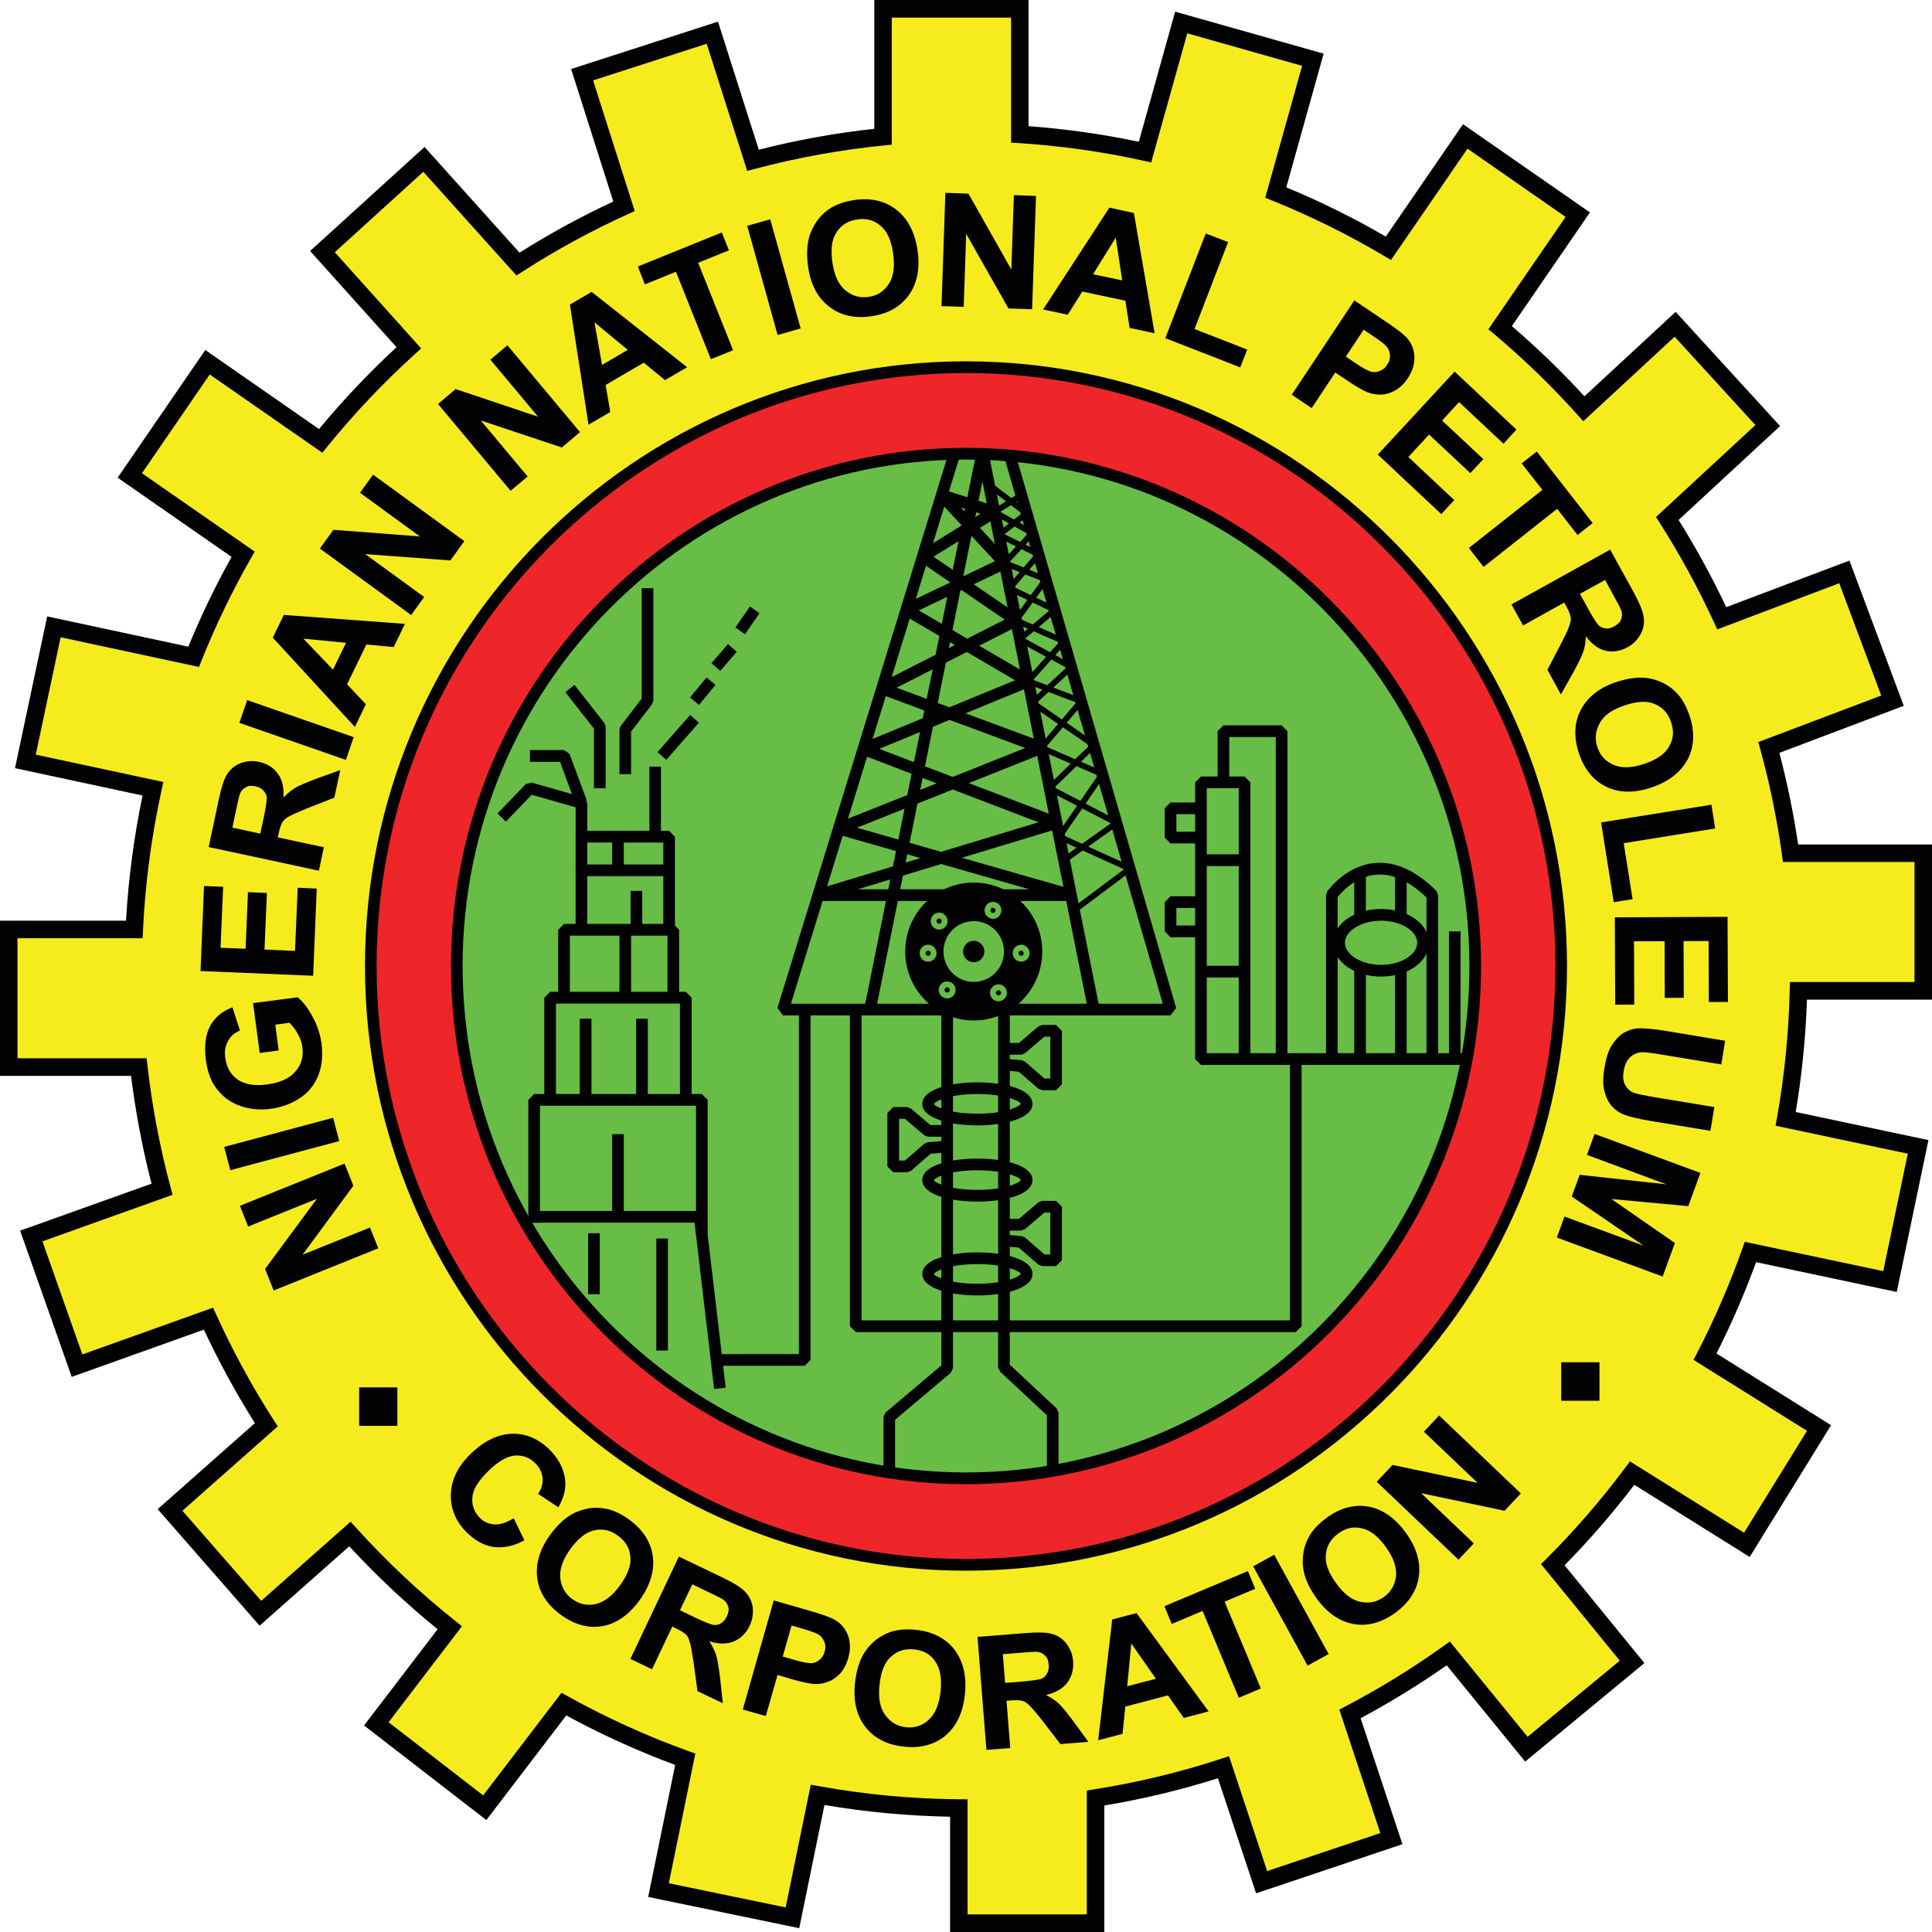 <svg width="60" height="60" viewBox="0 0 60 60" fill="none" xmlns="http://www.w3.org/2000/svg">
<g clip-path="url(#clip0_270_540)">
<path d="M59.728 30.771V26.498H55.608C55.452 25.379 55.226 24.282 54.934 23.213L58.773 21.761L57.277 17.761L53.471 19.201C52.975 18.127 52.411 17.091 51.78 16.102L54.898 13.216L52.022 10.071L49.188 12.694C48.381 11.795 47.511 10.954 46.588 10.177L48.999 6.667L45.505 4.237L43.118 7.711C42.003 7.049 40.835 6.469 39.62 5.979L40.773 1.856L36.683 0.699L35.559 4.722C34.295 4.444 32.997 4.259 31.671 4.173V0.274H27.423V4.246C26.042 4.384 24.694 4.631 23.385 4.978L22.123 1.016L18.078 2.319L19.38 6.406C18.235 6.926 17.134 7.526 16.086 8.201L13.166 4.95L10.014 7.814L12.696 10.801C11.712 11.693 10.797 12.659 9.959 13.692L6.444 11.25L4.031 14.767L7.55 17.212C6.969 18.232 6.455 19.297 6.013 20.398L1.674 19.467L0.789 23.646L4.75 24.496C4.439 25.913 4.241 27.372 4.17 28.865H0.272V33.138H4.311C4.459 34.434 4.702 35.702 5.033 36.933L0.971 38.385L2.393 42.411L6.474 40.953C6.995 42.098 7.597 43.198 8.271 44.247L5.281 46.893L8.086 50.101L10.867 47.64C11.819 48.693 12.856 49.666 13.967 50.551L11.687 53.536L15.054 56.14L17.512 52.923C18.713 53.59 19.973 54.165 21.281 54.636L20.45 58.699L24.61 59.56L25.391 55.741C26.816 55.999 28.282 56.138 29.777 56.151V59.726H34.024V55.84C35.387 55.626 36.713 55.303 37.996 54.884L39.181 58.453L43.209 57.1L41.924 53.227C42.987 52.671 44.007 52.043 44.977 51.349L47.403 54.323L50.686 51.612L48.225 48.594C49.111 47.708 49.935 46.757 50.688 45.749L54.251 47.977L56.492 44.347L52.951 42.134C53.492 41.089 53.964 40.003 54.362 38.882L58.695 39.799L59.569 35.618L55.456 34.746C55.686 33.452 55.821 32.125 55.853 30.771H59.728Z" fill="#F6EB1D"/>
<path d="M30.048 59.453H33.752V55.606L33.983 55.569C35.309 55.361 36.631 55.043 37.912 54.624L38.169 54.54L39.353 58.108L42.867 56.928L41.593 53.092L41.799 52.985C42.849 52.435 43.864 51.81 44.82 51.126L45.026 50.978L47.441 53.938L50.304 51.574L47.858 48.575L48.034 48.4C48.91 47.524 49.73 46.577 50.47 45.585L50.62 45.385L54.163 47.6L56.118 44.436L52.594 42.232L52.71 42.008C53.246 40.972 53.715 39.89 54.106 38.79L54.185 38.566L58.485 39.476L59.248 35.829L55.142 34.96L55.189 34.699C55.418 33.41 55.55 32.086 55.581 30.764L55.588 30.497H59.457V26.77H55.371L55.339 26.536C55.187 25.44 54.962 24.346 54.672 23.285L54.606 23.045L58.423 21.601L57.119 18.113L53.331 19.546L53.225 19.316C52.735 18.255 52.172 17.223 51.551 16.249L51.429 16.056L54.515 13.2L52.007 10.457L49.171 13.082L48.987 12.877C48.194 11.994 47.327 11.155 46.414 10.385L46.223 10.226L48.621 6.737L45.574 4.617L43.198 8.075L42.981 7.946C41.872 7.289 40.707 6.712 39.519 6.232L39.293 6.141L40.438 2.045L36.872 1.035L35.751 5.044L35.501 4.989C34.242 4.711 32.948 4.529 31.654 4.445L31.4 4.43V0.547H27.695V4.493L27.451 4.517C26.106 4.652 24.761 4.895 23.454 5.242L23.205 5.309L21.947 1.359L18.419 2.496L19.712 6.555L19.491 6.655C18.369 7.164 17.272 7.762 16.232 8.431L16.038 8.555L13.146 5.335L10.397 7.834L13.08 10.821L12.878 11.004C11.907 11.883 10.996 12.846 10.169 13.865L10.011 14.06L6.513 11.63L4.409 14.697L7.91 17.13L7.786 17.348C7.213 18.353 6.701 19.414 6.265 20.5L6.179 20.713L1.883 19.791L1.111 23.436L5.074 24.286L5.015 24.555C4.704 25.973 4.51 27.427 4.441 28.878L4.429 29.138H0.543V32.865H4.553L4.581 33.108C4.726 34.373 4.966 35.636 5.295 36.862L5.36 37.106L1.318 38.551L2.558 42.063L6.617 40.611L6.721 40.839C7.232 41.962 7.83 43.059 8.498 44.099L8.626 44.297L5.665 46.918L8.111 49.716L10.888 47.258L11.068 47.456C12.007 48.495 13.039 49.464 14.136 50.337L14.346 50.504L12.068 53.486L15.005 55.757L17.439 52.571L17.643 52.684C18.837 53.347 20.091 53.918 21.373 54.379L21.594 54.459L20.771 58.486L24.399 59.237L25.179 55.425L25.439 55.472C26.855 55.729 28.316 55.866 29.779 55.878L30.048 55.88V59.453ZM34.296 60H29.506V56.42C28.191 56.396 26.882 56.273 25.604 56.056L24.821 59.882L20.13 58.911L20.968 54.812C19.809 54.382 18.673 53.866 17.586 53.274L15.104 56.523L11.306 53.586L13.59 50.597C12.617 49.806 11.696 48.941 10.847 48.022L8.062 50.487L4.897 46.868L7.916 44.197C7.329 43.265 6.797 42.29 6.332 41.293L2.228 42.76L0.625 38.219L4.706 36.76C4.423 35.663 4.21 34.539 4.07 33.412H0V28.592H3.913C3.988 27.288 4.161 25.984 4.427 24.706L0.466 23.856L1.465 19.143L5.848 20.083C6.241 19.126 6.693 18.19 7.192 17.295L3.653 14.835L6.376 10.87L9.908 13.325C10.651 12.427 11.459 11.573 12.314 10.783L9.631 7.795L13.185 4.564L16.134 7.847C17.069 7.257 18.048 6.723 19.047 6.259L17.737 2.143L22.298 0.672L23.565 4.65C24.742 4.349 25.946 4.131 27.152 4V0H31.942V3.918C33.093 4.004 34.243 4.166 35.367 4.402L36.495 0.362L41.107 1.666L39.947 5.818C41.005 6.256 42.043 6.77 43.038 7.347L45.436 3.857L49.377 6.597L46.952 10.128C47.745 10.809 48.502 11.54 49.206 12.307L52.039 9.685L55.282 13.232L52.13 16.148C52.673 17.015 53.169 17.923 53.61 18.856L57.436 17.409L59.123 21.92L55.26 23.381C55.505 24.313 55.701 25.267 55.843 26.225H60V31.044H56.117C56.077 32.216 55.96 33.388 55.768 34.534L59.89 35.407L58.905 40.123L54.537 39.198C54.183 40.166 53.771 41.117 53.307 42.034L56.866 44.26L54.338 48.353L50.755 46.112C50.088 46.987 49.362 47.826 48.59 48.611L51.069 51.649L47.366 54.707L44.928 51.718C44.075 52.315 43.178 52.867 42.255 53.361L43.554 57.273L39.009 58.799L37.824 55.226C36.669 55.59 35.485 55.874 34.296 56.072V60Z" fill="#020202"/>
<path d="M48.485 30C48.485 40.271 40.209 48.597 30 48.597C19.791 48.597 11.515 40.271 11.515 30C11.515 19.729 19.791 11.403 30 11.403C40.209 11.403 48.485 19.729 48.485 30Z" fill="#EE2629"/>
<path d="M30 11.585C19.907 11.585 11.696 19.846 11.696 30C11.696 40.154 19.907 48.415 30 48.415C40.092 48.415 48.304 40.154 48.304 30C48.304 19.846 40.092 11.585 30 11.585ZM30 48.779C19.708 48.779 11.335 40.355 11.335 30C11.335 19.645 19.708 11.221 30 11.221C40.292 11.221 48.665 19.645 48.665 30C48.665 40.355 40.292 48.779 30 48.779Z" fill="#020202"/>
<path d="M45.815 30C45.815 38.787 38.734 45.91 30 45.91C21.266 45.91 14.185 38.787 14.185 30C14.185 21.213 21.266 14.089 30 14.089C38.734 14.089 45.815 21.213 45.815 30Z" fill="#67BD45"/>
<path d="M30 14.272C21.38 14.272 14.367 21.327 14.367 30C14.367 38.673 21.38 45.728 30 45.728C38.621 45.728 45.634 38.673 45.634 30C45.634 21.327 38.621 14.272 30 14.272ZM30 46.093C21.18 46.093 14.005 38.874 14.005 30C14.005 21.126 21.18 13.907 30 13.907C38.821 13.907 45.996 21.126 45.996 30C45.996 38.874 38.821 46.093 30 46.093Z" fill="#020202"/>
<path d="M22.178 43.137L21.57 37.971H16.458V37.608H21.731L21.91 37.768L22.537 43.095L22.178 43.137Z" fill="#020202"/>
<path d="M21.977 38.3H21.615V34.34H16.769V37.971H16.407V34.158L16.588 33.976H21.796L21.977 34.158V38.3Z" fill="#020202"/>
<path d="M18.627 40.192H18.265V38.3H18.627V40.192Z" fill="#020202"/>
<path d="M20.744 41.942H20.383V38.463H20.744V41.942Z" fill="#020202"/>
<path d="M19.373 37.789H19.011V35.223H19.373V37.789Z" fill="#020202"/>
<path d="M21.48 34.158H21.117V31.167H17.265V34.158H16.903V30.984L17.084 30.802H21.299L21.48 30.984V34.158Z" fill="#020202"/>
<path d="M18.368 34.158H18.005V31.637H18.368V34.158Z" fill="#020202"/>
<path d="M20.118 34.158H19.756V31.637H20.118V34.158Z" fill="#020202"/>
<path d="M21.09 30.985H20.728V29.058H17.698V30.985H17.336V28.876L17.517 28.693H20.909L21.09 28.876V30.985Z" fill="#020202"/>
<path d="M20.96 28.875H20.599V27.21H18.237V28.875H17.876V27.028L18.057 26.846H20.779L20.96 27.028V28.875Z" fill="#020202"/>
<path d="M20.96 27.028H20.599V26.166H18.237V27.028H17.876V25.985L18.057 25.802H20.779L20.96 25.985V27.028Z" fill="#020202"/>
<path d="M19.373 27.028H19.011V25.985H19.373V27.028Z" fill="#020202"/>
<path d="M18.238 25.985H17.877V25.071L16.513 24.683L15.71 25.516L15.45 25.262L16.328 24.352L16.508 24.303L18.107 24.759L18.238 24.934V25.985Z" fill="#020202"/>
<path d="M17.887 24.998L17.392 23.659H16.458V23.295H17.517L17.687 23.413L18.227 24.87L17.887 24.998Z" fill="#020202"/>
<path d="M18.809 24.478H18.446V22.63L17.556 21.495L17.84 21.27L18.769 22.453L18.809 22.567V24.478Z" fill="#020202"/>
<path d="M19.599 24.043H19.237V22.659L19.275 22.548L19.928 21.696V18.267H20.291V21.759L20.252 21.87L19.599 22.721V24.043Z" fill="#020202"/>
<path d="M19.945 28.876H19.584V27.667H19.945V28.876Z" fill="#020202"/>
<path d="M19.599 30.984H19.237V28.875H19.599V30.984Z" fill="#020202"/>
<path d="M20.527 25.984H20.166V23.811H20.527V25.984Z" fill="#020202"/>
<path d="M20.693 23.597L20.421 23.357L21.433 22.203L21.704 22.444L20.693 23.597Z" fill="#020202"/>
<path d="M21.708 21.893L21.429 21.661L21.942 21.039L22.22 21.271L21.708 21.893Z" fill="#020202"/>
<path d="M22.368 20.835L22.095 20.595L22.607 20.003L22.881 20.243L22.368 20.835Z" fill="#020202"/>
<path d="M23.135 19.696L22.837 19.488L23.29 18.835L23.587 19.044L23.135 19.696Z" fill="#020202"/>
<path d="M37.477 32.708H38.47V24.479H37.477V32.708ZM45.426 33.072H37.296L37.115 32.889V24.297L37.296 24.116H38.651L38.832 24.297V32.708H45.426V33.072Z" fill="#020202"/>
<path d="M39.983 32.889H39.62V22.89H38.176V24.297H37.814V22.707L37.995 22.525H39.801L39.983 22.707V32.889Z" fill="#020202"/>
<path d="M37.297 26.194H36.352L36.171 26.012V25.103L36.352 24.921H37.297V25.285H36.534V25.83H37.297V26.194Z" fill="#020202"/>
<path d="M37.297 29.108H36.352L36.171 28.925V28.017L36.352 27.834H37.297V28.199H36.534V28.743H37.297V29.108Z" fill="#020202"/>
<path d="M38.652 26.896H37.297V26.532H38.652V26.896Z" fill="#020202"/>
<path d="M38.652 30.357H37.297V29.992H38.652V30.357Z" fill="#020202"/>
<path d="M45.36 32.889H44.999V28.925H45.36V32.889Z" fill="#020202"/>
<path d="M44.663 32.889H44.301V27.875C43.765 27.357 43.235 27.118 42.726 27.165C42.09 27.223 41.659 27.711 41.542 27.86V32.889H41.181V27.799L41.212 27.695C41.235 27.662 41.779 26.886 42.693 26.802C43.33 26.744 43.976 27.035 44.61 27.67L44.663 27.799V32.889Z" fill="#020202"/>
<path d="M42.419 32.889H42.057V27.102H42.419V32.889Z" fill="#020202"/>
<path d="M43.685 32.889H43.323V27.102H43.685V32.889Z" fill="#020202"/>
<path d="M44.195 29.279C44.195 29.758 43.611 30.147 42.892 30.147C42.171 30.147 41.587 29.758 41.587 29.279C41.587 28.8 42.171 28.412 42.892 28.412C43.611 28.412 44.195 28.8 44.195 29.279Z" fill="#67BD45"/>
<path d="M42.892 28.593C42.283 28.593 41.768 28.908 41.768 29.279C41.768 29.651 42.283 29.965 42.892 29.965C43.499 29.965 44.014 29.651 44.014 29.279C44.014 28.908 43.499 28.593 42.892 28.593ZM42.892 30.328C42.058 30.328 41.406 29.868 41.406 29.279C41.406 28.69 42.058 28.23 42.892 28.23C43.724 28.23 44.376 28.69 44.376 29.279C44.376 29.868 43.724 30.328 42.892 30.328Z" fill="#020202"/>
<path d="M24.992 42.416H22.231V42.052H24.811V31.353H25.173V42.234L24.992 42.416Z" fill="#020202"/>
<path d="M40.242 41.369H26.576L26.395 41.187V31.353H26.757V41.005H40.061V32.898H40.423V41.187L40.242 41.369Z" fill="#020202"/>
<path d="M36.352 31.535H24.316L24.144 31.299L29.487 13.979L29.833 14.087L24.562 31.171H36.111L31.156 14.084L31.503 13.982L36.526 31.302L36.352 31.535Z" fill="#020202"/>
<path d="M27.196 31.39L26.841 31.317L30.333 13.997H30.687L34.148 31.317L33.794 31.389L30.509 14.953L27.196 31.39Z" fill="#020202"/>
<path d="M29.847 15.763L30.181 16.122L30.452 15.954L29.847 15.763ZM28.991 17.288L29.894 17.907L30.899 17.428L30.118 16.589L28.991 17.288ZM28.534 18.956L30.036 19.834L31.2 19.242L29.861 18.325L28.534 18.956ZM27.845 21.357L29.484 21.966L31.524 21.126L30.024 20.249L27.845 21.357ZM27.305 23.256L29.586 24.128L31.84 23.23L29.49 22.357L27.305 23.256ZM26.613 25.705L29.227 26.454L32.251 25.537L29.589 24.519L26.613 25.705ZM26.642 27.617H31.964L29.229 26.833L26.642 27.617ZM33.261 27.981H25.413L25.361 27.624L28.584 26.648L26 25.908L25.984 25.564L29.087 24.327L26.748 23.432L26.744 23.094L28.988 22.17L27.33 21.553L27.311 21.22L29.651 20.031L28.055 19.097L28.069 18.775L29.514 18.088L28.556 17.431L28.563 17.125L29.866 16.317L29.112 15.504L29.299 15.206L30.938 15.727L30.978 16.055L30.433 16.394L31.332 17.362L31.277 17.651L30.24 18.145L31.657 19.115L31.637 19.429L30.409 20.053L32.024 20.997L32.002 21.323L29.986 22.153L32.41 23.053L32.413 23.393L30.088 24.32L32.878 25.387L32.865 25.732L29.872 26.638L33.31 27.624L33.261 27.981Z" fill="#020202"/>
<path d="M33.409 28.345L33.301 28.198L34.906 26.997L32.861 26.067L32.824 25.932L34.095 24.082L32.311 23.308L32.278 23.165L33.423 21.817L31.901 21.24L31.865 21.094L32.884 19.949L31.519 19.35L31.482 19.212L32.336 18.036L31.167 17.571L31.134 17.424L31.915 16.578L30.839 15.98L30.835 15.823L31.672 15.302L31.767 15.458L31.062 15.896L32.104 16.474L32.127 16.616L31.356 17.45L32.512 17.91L32.552 18.049L31.695 19.228L33.072 19.832L33.103 19.976L32.088 21.116L33.607 21.692L33.644 21.836L32.495 23.19L34.269 23.959L34.307 24.095L33.034 25.946L35.12 26.894L35.138 27.05L33.409 28.345Z" fill="#020202"/>
<path d="M33.097 26.789L32.992 26.64L34.498 25.57L32.556 24.56L32.535 24.413L33.829 23.153L32.016 21.901L32.005 21.759L33.112 20.735L31.629 19.931L31.614 19.781L32.587 18.961L31.317 18.349L31.287 18.207L32.109 17.248L30.984 16.687L30.969 16.534L31.735 15.946L30.659 15.126L30.769 14.981L31.939 15.873V16.019L31.195 16.59L32.294 17.137L32.322 17.278L31.502 18.236L32.792 18.857L32.811 19.01L31.833 19.834L33.31 20.635L33.329 20.782L32.212 21.815L34.022 23.067L34.034 23.207L32.751 24.456L34.713 25.477L34.724 25.632L33.097 26.789Z" fill="#020202"/>
<path d="M32.368 29.55C32.368 30.733 31.416 31.692 30.24 31.692C29.065 31.692 28.112 30.733 28.112 29.55C28.112 28.368 29.065 27.409 30.24 27.409C31.416 27.409 32.368 28.368 32.368 29.55Z" fill="#020202"/>
<path d="M31.179 29.55C31.179 30.073 30.759 30.495 30.24 30.495C29.721 30.495 29.301 30.073 29.301 29.55C29.301 29.029 29.721 28.606 30.24 28.606C30.759 28.606 31.179 29.029 31.179 29.55Z" fill="#67BD45"/>
<path d="M30.48 29.55C30.48 29.684 30.373 29.793 30.24 29.793C30.107 29.793 29.999 29.684 29.999 29.55C29.999 29.417 30.107 29.309 30.24 29.309C30.373 29.309 30.48 29.417 30.48 29.55Z" fill="#020202"/>
<path d="M30.24 29.399C30.157 29.399 30.09 29.468 30.09 29.55C30.09 29.634 30.157 29.701 30.24 29.701C30.323 29.701 30.39 29.634 30.39 29.55C30.39 29.468 30.323 29.399 30.24 29.399ZM30.24 29.884C30.058 29.884 29.909 29.734 29.909 29.55C29.909 29.367 30.058 29.217 30.24 29.217C30.423 29.217 30.571 29.367 30.571 29.55C30.571 29.734 30.423 29.884 30.24 29.884Z" fill="#020202"/>
<path d="M31.009 30.752C30.964 30.752 30.928 30.788 30.928 30.832C30.928 30.877 30.964 30.913 31.009 30.913C31.053 30.913 31.089 30.877 31.089 30.832C31.089 30.788 31.053 30.752 31.009 30.752ZM31.009 31.096C30.864 31.096 30.747 30.977 30.747 30.832C30.747 30.687 30.864 30.569 31.009 30.569C31.153 30.569 31.27 30.687 31.27 30.832C31.27 30.977 31.153 31.096 31.009 31.096Z" fill="#67BD45"/>
<path d="M31.712 29.522C31.667 29.522 31.631 29.558 31.631 29.603C31.631 29.647 31.667 29.684 31.712 29.684C31.756 29.684 31.792 29.647 31.792 29.603C31.792 29.558 31.756 29.522 31.712 29.522ZM31.712 29.866C31.568 29.866 31.45 29.748 31.45 29.603C31.45 29.457 31.568 29.339 31.712 29.339C31.856 29.339 31.973 29.457 31.973 29.603C31.973 29.748 31.856 29.866 31.712 29.866Z" fill="#67BD45"/>
<path d="M30.837 28.19C30.793 28.19 30.756 28.227 30.756 28.271C30.756 28.316 30.793 28.352 30.837 28.352C30.882 28.352 30.918 28.316 30.918 28.271C30.918 28.227 30.882 28.19 30.837 28.19ZM30.837 28.535C30.694 28.535 30.576 28.416 30.576 28.271C30.576 28.126 30.694 28.008 30.837 28.008C30.982 28.008 31.099 28.126 31.099 28.271C31.099 28.416 30.982 28.535 30.837 28.535Z" fill="#67BD45"/>
<path d="M29.165 28.524C29.121 28.524 29.085 28.561 29.085 28.606C29.085 28.65 29.121 28.687 29.165 28.687C29.21 28.687 29.246 28.65 29.246 28.606C29.246 28.561 29.21 28.524 29.165 28.524ZM29.165 28.869C29.021 28.869 28.904 28.751 28.904 28.606C28.904 28.46 29.021 28.342 29.165 28.342C29.309 28.342 29.427 28.46 29.427 28.606C29.427 28.751 29.309 28.869 29.165 28.869Z" fill="#67BD45"/>
<path d="M28.823 29.522C28.779 29.522 28.743 29.558 28.743 29.603C28.743 29.647 28.779 29.684 28.823 29.684C28.868 29.684 28.904 29.647 28.904 29.603C28.904 29.558 28.868 29.522 28.823 29.522ZM28.823 29.866C28.679 29.866 28.561 29.748 28.561 29.603C28.561 29.457 28.679 29.339 28.823 29.339C28.968 29.339 29.085 29.457 29.085 29.603C29.085 29.748 28.968 29.866 28.823 29.866Z" fill="#67BD45"/>
<path d="M29.415 30.662C29.371 30.662 29.334 30.698 29.334 30.744C29.334 30.788 29.371 30.824 29.415 30.824C29.46 30.824 29.496 30.788 29.496 30.744C29.496 30.698 29.46 30.662 29.415 30.662ZM29.415 31.006C29.271 31.006 29.153 30.888 29.153 30.744C29.153 30.598 29.271 30.48 29.415 30.48C29.56 30.48 29.677 30.598 29.677 30.744C29.677 30.888 29.56 31.006 29.415 31.006Z" fill="#67BD45"/>
<path d="M27.797 45.694H27.436V44.01L27.5 43.87L29.234 42.404V31.353H29.596V42.488L29.532 42.628L27.797 44.094V45.694Z" fill="#020202"/>
<path d="M32.873 45.694H32.512V43.953L31.056 42.595L30.998 42.461V31.353H31.36V42.382L32.816 43.739L32.873 43.873V45.694Z" fill="#020202"/>
<path d="M32.798 33.857H32.368L32.25 33.813L31.638 33.283L31.164 33.242L31.195 32.879L31.727 32.925L31.83 32.968L32.435 33.493H32.617V32.195H32.434L31.829 32.711L31.712 32.754H31.179V32.39H31.645L32.251 31.875L32.368 31.831H32.798L32.979 32.014V33.675L32.798 33.857Z" fill="#020202"/>
<path d="M32.798 39.32H32.368L32.25 39.276L31.638 38.745L31.164 38.705L31.195 38.342L31.727 38.388L31.83 38.431L32.435 38.956H32.617V37.658H32.434L31.829 38.174L31.712 38.217H31.179V37.852H31.645L32.251 37.337L32.368 37.294H32.798L32.979 37.476V39.138L32.798 39.32Z" fill="#020202"/>
<path d="M28.169 36.407H27.74L27.559 36.224V34.563L27.74 34.381H28.169L28.286 34.424L28.892 34.939H29.359V35.303H28.826L28.709 35.26L28.103 34.745H27.921V36.042H28.103L28.707 35.518L28.811 35.474L29.342 35.428L29.373 35.791L28.899 35.832L28.288 36.363L28.169 36.407Z" fill="#020202"/>
<path d="M30.353 33.976C29.484 33.976 29.036 34.199 29.004 34.287C29.036 34.364 29.484 34.586 30.353 34.586C31.223 34.586 31.672 34.364 31.703 34.275C31.672 34.199 31.223 33.976 30.353 33.976ZM30.353 34.95C29.529 34.95 28.643 34.74 28.643 34.281C28.643 33.822 29.529 33.613 30.353 33.613C31.177 33.613 32.065 33.822 32.065 34.281C32.065 34.74 31.177 34.95 30.353 34.95Z" fill="#020202"/>
<path d="M30.353 36.344C29.484 36.344 29.036 36.566 29.004 36.655C29.036 36.731 29.484 36.953 30.353 36.953C31.223 36.953 31.672 36.731 31.703 36.642C31.672 36.566 31.223 36.344 30.353 36.344ZM30.353 37.317C29.529 37.317 28.643 37.108 28.643 36.648C28.643 36.189 29.529 35.98 30.353 35.98C31.177 35.98 32.065 36.189 32.065 36.648C32.065 37.108 31.177 37.317 30.353 37.317Z" fill="#020202"/>
<path d="M30.353 39.258C29.484 39.258 29.036 39.48 29.004 39.568C29.036 39.645 29.484 39.867 30.353 39.867C31.223 39.867 31.672 39.645 31.703 39.556C31.672 39.48 31.223 39.258 30.353 39.258ZM30.353 40.231C29.529 40.231 28.643 40.022 28.643 39.562C28.643 39.103 29.529 38.893 30.353 38.893C31.177 38.893 32.065 39.103 32.065 39.562C32.065 40.022 31.177 40.231 30.353 40.231Z" fill="#020202"/>
<path d="M11.49 38.122L9.354 38.983L9.366 39.008L10.974 36.824L10.7 36.136L7.451 37.447L7.706 38.091L9.886 37.212L9.876 37.184L8.232 39.408L8.499 40.077L11.748 38.767L11.49 38.122Z" fill="#020202"/>
<path d="M10.345 34.714L6.962 35.618L7.152 36.341L10.535 35.437L10.345 34.714Z" fill="#020202"/>
<path d="M8.55 31.823L8.991 31.763C9.081 31.854 9.165 31.957 9.243 32.098C9.324 32.239 9.373 32.382 9.392 32.526C9.432 32.827 9.355 33.071 9.171 33.28C8.994 33.493 8.696 33.624 8.285 33.68C7.9 33.73 7.598 33.677 7.377 33.524C7.163 33.371 7.035 33.152 6.995 32.842C6.967 32.636 6.998 32.479 7.082 32.332C7.16 32.179 7.281 32.076 7.452 32.004L7.219 31.285C6.908 31.397 6.678 31.588 6.529 31.857C6.383 32.126 6.336 32.492 6.395 32.923C6.439 33.255 6.535 33.54 6.681 33.746C6.868 34.018 7.113 34.218 7.415 34.328C7.713 34.444 8.049 34.484 8.413 34.434C8.742 34.39 9.044 34.281 9.308 34.106C9.575 33.934 9.765 33.693 9.883 33.405C9.998 33.114 10.033 32.77 9.983 32.404C9.945 32.113 9.855 31.841 9.706 31.572C9.563 31.309 9.411 31.1 9.24 30.972L7.859 31.153L8.065 32.701L8.655 32.623L8.55 31.823Z" fill="#020202"/>
<path d="M9.837 27.595L9.246 27.57L9.162 29.531L8.214 29.49L8.289 27.732L7.701 27.707L7.627 29.465L6.849 29.434L6.93 27.541L6.336 27.516L6.228 30.156L9.725 30.303L9.837 27.595Z" fill="#020202"/>
<path d="M10.057 26.312L8.627 26.006L8.655 25.881C8.689 25.715 8.729 25.605 8.77 25.537C8.807 25.465 8.869 25.421 8.953 25.368C9.037 25.315 9.227 25.233 9.534 25.105L10.383 24.773L10.567 23.916L9.808 24.189C9.51 24.304 9.295 24.392 9.171 24.464C9.046 24.542 8.922 24.642 8.804 24.77C8.822 24.473 8.77 24.217 8.63 24.029C8.493 23.841 8.3 23.716 8.045 23.66C7.84 23.616 7.654 23.635 7.473 23.701C7.296 23.766 7.156 23.888 7.053 24.041C6.96 24.192 6.873 24.454 6.795 24.823L6.481 26.306L9.904 27.041L10.057 26.312ZM7.215 25.715L7.327 25.171C7.389 24.889 7.427 24.72 7.445 24.67C7.486 24.558 7.551 24.492 7.635 24.448C7.713 24.398 7.815 24.395 7.93 24.42C8.036 24.442 8.117 24.479 8.173 24.545C8.229 24.601 8.269 24.664 8.282 24.755C8.291 24.839 8.26 25.058 8.191 25.387L8.083 25.89L7.215 25.702V25.715Z" fill="#020202"/>
<path d="M10.984 22.893L7.676 21.742L7.434 22.449L10.742 23.6L10.984 22.893Z" fill="#020202"/>
<path d="M8.807 19.109L8.472 19.804L11.021 22.575L11.363 21.871L10.778 21.252L11.379 20.016L12.227 20.095L12.575 19.375L8.814 19.097L8.807 19.109ZM10.34 20.795L9.386 19.797L9.37 19.829L10.747 19.963L10.34 20.795Z" fill="#020202"/>
<path d="M13.173 18.541L11.308 17.183L11.292 17.205L13.988 17.405L14.42 16.805L11.585 14.74L11.18 15.303L13.08 16.689L13.098 16.664L10.353 16.454L9.934 17.036L12.769 19.101L13.173 18.541Z" fill="#020202"/>
<path d="M16.386 14.798L14.906 13.028L14.884 13.043L17.449 13.897L18.012 13.419L15.758 10.723L15.229 11.17L16.74 12.978L16.765 12.959L14.15 12.083L13.603 12.546L15.857 15.242L16.386 14.798Z" fill="#020202"/>
<path d="M18.364 9.071L17.699 9.459L18.277 13.19L18.952 12.796L18.809 11.955L19.993 11.263L20.652 11.805L21.339 11.404L18.373 9.064L18.364 9.071ZM18.697 11.332L18.454 9.965L18.426 9.981L19.496 10.866L18.697 11.332Z" fill="#020202"/>
<path d="M22.767 10.876L21.682 8.161L22.637 7.774L22.416 7.22L19.808 8.277L20.028 8.831L20.992 8.44L22.077 11.155L22.767 10.876Z" fill="#020202"/>
<path d="M24.865 10.2L23.92 6.81L23.205 7.013L24.15 10.404L24.865 10.2Z" fill="#020202"/>
<path d="M25.753 9.525C26.104 9.8 26.549 9.897 27.061 9.822C27.575 9.747 27.966 9.525 28.227 9.162C28.485 8.799 28.576 8.336 28.495 7.773C28.411 7.204 28.184 6.781 27.833 6.509C27.481 6.237 27.04 6.137 26.53 6.212C26.244 6.256 26.005 6.334 25.799 6.459C25.653 6.55 25.501 6.684 25.386 6.844C25.268 7.007 25.181 7.185 25.128 7.369C25.059 7.629 25.047 7.932 25.097 8.289C25.177 8.846 25.401 9.259 25.753 9.525ZM25.98 7.213C26.123 6.988 26.337 6.856 26.623 6.816C26.912 6.772 27.145 6.838 27.348 7.013C27.553 7.179 27.677 7.463 27.736 7.867C27.795 8.273 27.752 8.589 27.602 8.818C27.453 9.043 27.257 9.18 26.974 9.221C26.692 9.262 26.462 9.187 26.247 9.012C26.039 8.833 25.911 8.552 25.852 8.155C25.793 7.751 25.827 7.438 25.98 7.213Z" fill="#020202"/>
<path d="M29.929 9.529L30.007 7.215H29.979L31.319 9.579L32.053 9.604L32.174 6.085L31.487 6.06L31.406 8.419L31.437 8.422L30.076 6.014L29.36 5.989L29.239 9.507L29.929 9.529Z" fill="#020202"/>
<path d="M35.202 6.612L34.453 6.449L32.395 9.611L33.159 9.774L33.613 9.055L34.95 9.339L35.081 10.184L35.858 10.35L35.214 6.612H35.202ZM33.946 8.517L34.676 7.338L34.642 7.331L34.851 8.708L33.946 8.517Z" fill="#020202"/>
<path d="M38.518 11.41L38.733 10.856L37.097 10.218L38.139 7.519L37.446 7.25L36.19 10.503L38.518 11.41Z" fill="#020202"/>
<path d="M40.736 12.674L41.467 11.569L41.836 11.816C42.101 11.995 42.312 12.12 42.474 12.186C42.595 12.229 42.732 12.261 42.878 12.254C43.024 12.254 43.17 12.211 43.316 12.132C43.462 12.054 43.602 11.926 43.721 11.745C43.876 11.513 43.938 11.282 43.926 11.063C43.91 10.841 43.829 10.64 43.689 10.49C43.596 10.387 43.379 10.215 43.018 9.974L42.06 9.33L40.117 12.258L40.736 12.674ZM42.623 10.425C42.828 10.562 42.968 10.665 43.027 10.725C43.111 10.806 43.151 10.894 43.164 11.006C43.179 11.119 43.151 11.225 43.077 11.332C43.021 11.419 42.953 11.479 42.869 11.513C42.779 11.554 42.698 11.566 42.598 11.547C42.502 11.526 42.334 11.438 42.104 11.282L41.796 11.075L42.349 10.24L42.623 10.425Z" fill="#020202"/>
<path d="M44.76 15.966L45.164 15.532L43.737 14.193L44.381 13.495L45.662 14.693L46.066 14.259L44.785 13.061L45.313 12.488L46.691 13.78L47.095 13.342L45.174 11.54L42.789 14.118L44.76 15.966Z" fill="#020202"/>
<path d="M46.073 17.607L48.358 15.802L48.992 16.615L49.462 16.246L47.727 14.022L47.257 14.391L47.901 15.214L45.616 17.018L46.073 17.607Z" fill="#020202"/>
<path d="M47.301 19.424L48.578 18.714L48.641 18.827C48.721 18.974 48.762 19.08 48.777 19.159C48.796 19.24 48.777 19.309 48.746 19.406C48.721 19.503 48.631 19.693 48.479 19.991L48.056 20.801L48.476 21.567L48.871 20.863C49.023 20.578 49.126 20.369 49.172 20.235C49.219 20.091 49.244 19.934 49.25 19.759C49.427 19.997 49.635 20.156 49.862 20.209C50.086 20.259 50.319 20.225 50.546 20.1C50.73 19.997 50.86 19.862 50.95 19.693C51.047 19.524 51.072 19.34 51.044 19.159C51.022 18.983 50.916 18.727 50.736 18.395L50.005 17.069L46.94 18.771L47.301 19.424ZM49.841 17.998L50.105 18.483C50.245 18.736 50.326 18.893 50.344 18.943C50.385 19.052 50.379 19.143 50.347 19.23C50.316 19.324 50.239 19.39 50.136 19.449C50.043 19.499 49.959 19.528 49.875 19.515C49.794 19.509 49.726 19.49 49.657 19.431C49.595 19.371 49.474 19.187 49.312 18.89L49.066 18.442L49.847 18.011L49.841 17.998Z" fill="#020202"/>
<path d="M49.09 22.051C48.885 22.448 48.872 22.908 49.037 23.402C49.202 23.893 49.488 24.243 49.892 24.437C50.293 24.628 50.76 24.634 51.297 24.453C51.838 24.268 52.205 23.971 52.417 23.574C52.619 23.18 52.634 22.72 52.473 22.232C52.379 21.957 52.261 21.732 52.1 21.553C51.984 21.422 51.826 21.297 51.652 21.212C51.471 21.122 51.282 21.069 51.092 21.05C50.825 21.028 50.523 21.072 50.184 21.184C49.653 21.366 49.295 21.657 49.09 22.051ZM51.394 21.866C51.642 21.97 51.807 22.157 51.898 22.432C51.991 22.711 51.972 22.952 51.835 23.183C51.708 23.415 51.453 23.593 51.067 23.721C50.682 23.852 50.368 23.862 50.116 23.756C49.87 23.649 49.699 23.477 49.609 23.208C49.519 22.936 49.55 22.695 49.687 22.448C49.821 22.21 50.072 22.035 50.452 21.907C50.834 21.779 51.148 21.757 51.394 21.866Z" fill="#020202"/>
<path d="M50.117 28.018L50.702 27.925L50.425 26.186L53.267 25.729L53.149 24.991L49.723 25.541L50.117 28.018Z" fill="#020202"/>
<path d="M50.162 31.201L50.753 31.198L50.746 29.233L51.695 29.23L51.701 30.991L52.291 30.988L52.285 29.227L53.062 29.224L53.069 31.119L53.663 31.116L53.65 28.473L50.149 28.489L50.162 31.201Z" fill="#020202"/>
<path d="M51.732 32.016C51.343 31.953 51.048 31.925 50.846 31.938C50.703 31.95 50.569 31.997 50.423 32.078C50.289 32.157 50.165 32.291 50.062 32.451C49.957 32.607 49.879 32.851 49.826 33.179C49.779 33.452 49.776 33.683 49.82 33.861C49.863 34.046 49.935 34.205 50.034 34.327C50.137 34.449 50.267 34.55 50.432 34.612C50.597 34.681 50.886 34.75 51.303 34.819L53.118 35.119L53.24 34.381L51.328 34.065C51.054 34.018 50.858 33.977 50.746 33.94C50.634 33.899 50.544 33.821 50.476 33.708C50.411 33.596 50.392 33.455 50.426 33.258C50.457 33.064 50.523 32.929 50.628 32.829C50.731 32.735 50.855 32.685 51.001 32.676C51.088 32.679 51.284 32.698 51.586 32.748L53.457 33.057L53.575 32.322L51.732 32.016Z" fill="#020202"/>
<path d="M49.285 35.866L51.872 36.826L51.884 36.795L49.058 36.485L48.812 37.158L51.166 38.769L51.175 38.734L48.585 37.78L48.349 38.434L51.635 39.644L52.015 38.603L49.984 37.195L49.972 37.23L52.431 37.458L52.807 36.426L49.521 35.215L49.285 35.866Z" fill="#020202"/>
<path d="M15.344 47.341C15.163 47.326 15.02 47.263 14.89 47.126C14.712 46.938 14.647 46.731 14.672 46.481C14.697 46.231 14.874 45.965 15.194 45.655C15.496 45.368 15.77 45.214 16.012 45.202C16.261 45.193 16.463 45.271 16.643 45.462C16.771 45.596 16.833 45.74 16.851 45.906C16.864 46.078 16.817 46.237 16.712 46.394L17.34 46.81C17.486 46.559 17.557 46.315 17.557 46.1C17.557 45.727 17.405 45.377 17.11 45.064C16.771 44.708 16.369 44.52 15.928 44.526C15.487 44.529 15.051 44.736 14.629 45.139C14.231 45.521 14.025 45.934 14.004 46.372C13.979 46.806 14.131 47.207 14.451 47.545C14.712 47.82 15.002 47.989 15.306 48.039C15.614 48.086 15.941 48.023 16.286 47.836L15.953 47.151C15.726 47.291 15.524 47.357 15.344 47.341Z" fill="#020202"/>
<path d="M16.687 49.024C16.746 49.465 17.001 49.846 17.421 50.153C17.838 50.456 18.273 50.578 18.714 50.5C19.15 50.419 19.532 50.153 19.865 49.693C20.201 49.227 20.331 48.767 20.272 48.323C20.21 47.882 19.961 47.501 19.544 47.197C19.311 47.025 19.081 46.913 18.851 46.862C18.68 46.825 18.481 46.812 18.285 46.844C18.09 46.878 17.903 46.944 17.738 47.038C17.508 47.175 17.287 47.388 17.076 47.679C16.75 48.136 16.625 48.583 16.687 49.024ZM18.456 47.526C18.718 47.466 18.96 47.522 19.193 47.694C19.43 47.867 19.554 48.076 19.576 48.345C19.604 48.608 19.495 48.899 19.259 49.23C19.019 49.562 18.767 49.753 18.503 49.815C18.239 49.871 18.006 49.828 17.776 49.662C17.542 49.493 17.43 49.28 17.399 49.002C17.374 48.73 17.477 48.436 17.71 48.11C17.95 47.782 18.192 47.582 18.456 47.526Z" fill="#020202"/>
<path d="M20.25 51.841L20.878 50.515L20.993 50.572C21.145 50.643 21.241 50.706 21.3 50.759C21.363 50.815 21.387 50.881 21.416 50.981C21.453 51.075 21.487 51.282 21.537 51.61L21.661 52.52L22.448 52.895L22.361 52.092C22.32 51.773 22.283 51.541 22.242 51.404C22.196 51.263 22.124 51.122 22.031 50.972C22.311 51.059 22.572 51.069 22.79 50.975C22.998 50.887 23.169 50.728 23.281 50.49C23.371 50.299 23.396 50.112 23.377 49.921C23.352 49.73 23.265 49.564 23.141 49.433C23.02 49.305 22.787 49.158 22.445 48.995L21.083 48.341L19.578 51.519L20.25 51.841ZM21.49 49.198L21.985 49.436C22.242 49.558 22.401 49.636 22.445 49.667C22.544 49.733 22.588 49.811 22.616 49.902C22.644 49.993 22.622 50.093 22.572 50.199C22.525 50.296 22.47 50.365 22.398 50.409C22.326 50.453 22.261 50.471 22.168 50.465C22.084 50.456 21.882 50.374 21.577 50.23L21.117 50.008L21.5 49.202L21.49 49.198Z" fill="#020202"/>
<path d="M23.783 53.294L24.147 52.018L24.573 52.143C24.88 52.231 25.117 52.284 25.291 52.3C25.418 52.303 25.558 52.287 25.695 52.237C25.835 52.193 25.959 52.106 26.077 51.987C26.192 51.868 26.282 51.702 26.342 51.496C26.419 51.227 26.41 50.986 26.332 50.779C26.248 50.573 26.112 50.41 25.931 50.31C25.816 50.238 25.552 50.141 25.138 50.022L24.029 49.703L23.068 53.091L23.783 53.294ZM24.899 50.573C25.135 50.642 25.297 50.701 25.375 50.739C25.48 50.786 25.543 50.861 25.589 50.964C25.639 51.064 25.645 51.17 25.608 51.299C25.58 51.399 25.533 51.474 25.462 51.539C25.387 51.602 25.316 51.639 25.216 51.652C25.117 51.658 24.933 51.627 24.666 51.549L24.308 51.446L24.582 50.482L24.899 50.573Z" fill="#020202"/>
<path d="M26.879 53.636C27.149 53.986 27.563 54.192 28.079 54.245C28.592 54.299 29.024 54.183 29.366 53.898C29.708 53.607 29.907 53.182 29.966 52.616C30.025 52.044 29.91 51.584 29.637 51.224C29.366 50.877 28.959 50.67 28.449 50.617C28.16 50.586 27.911 50.605 27.681 50.673C27.513 50.727 27.339 50.817 27.184 50.943C27.028 51.071 26.901 51.221 26.804 51.39C26.677 51.621 26.59 51.915 26.552 52.272C26.493 52.832 26.605 53.285 26.879 53.636ZM27.669 51.452C27.868 51.268 28.104 51.193 28.393 51.224C28.682 51.255 28.893 51.374 29.043 51.596C29.198 51.809 29.251 52.119 29.211 52.522C29.167 52.929 29.046 53.223 28.844 53.407C28.648 53.589 28.421 53.67 28.141 53.642C27.855 53.611 27.653 53.482 27.488 53.257C27.327 53.035 27.271 52.728 27.314 52.331C27.355 51.928 27.466 51.631 27.669 51.452Z" fill="#020202"/>
<path d="M31.374 54.288L31.259 52.821L31.386 52.808C31.554 52.796 31.669 52.802 31.744 52.821C31.824 52.837 31.88 52.883 31.955 52.952C32.03 53.018 32.166 53.178 32.375 53.44L32.931 54.163L33.799 54.094L33.326 53.443C33.13 53.184 32.984 53.002 32.878 52.905C32.77 52.802 32.639 52.718 32.483 52.639C32.77 52.574 33 52.449 33.143 52.261C33.279 52.077 33.348 51.851 33.326 51.592C33.31 51.382 33.239 51.204 33.124 51.051C33.009 50.897 32.853 50.794 32.679 50.744C32.511 50.694 32.235 50.688 31.859 50.716L30.357 50.835L30.634 54.344L31.374 54.288ZM31.131 51.373L31.678 51.329C31.964 51.307 32.138 51.295 32.194 51.298C32.312 51.307 32.39 51.351 32.459 51.42C32.53 51.482 32.558 51.579 32.567 51.695C32.577 51.801 32.564 51.892 32.521 51.964C32.483 52.036 32.434 52.092 32.353 52.13C32.272 52.164 32.057 52.195 31.722 52.224L31.215 52.264L31.143 51.373H31.131Z" fill="#020202"/>
<path d="M35.284 50.099L34.541 50.293L34.105 54.047L34.861 53.846L34.948 52.999L36.272 52.652L36.764 53.352L37.535 53.149L35.296 50.096L35.284 50.099ZM35.007 52.367L35.138 50.988L35.103 50.997L35.899 52.136L35.007 52.367Z" fill="#020202"/>
<path d="M39.156 52.438L38.031 49.741L38.982 49.341L38.755 48.791L36.162 49.882L36.389 50.433L37.347 50.029L38.472 52.725L39.156 52.438Z" fill="#020202"/>
<path d="M41.262 51.368L39.571 48.284L38.918 48.644L40.609 51.728L41.262 51.368Z" fill="#020202"/>
<path d="M42.044 50.437C42.482 50.513 42.923 50.387 43.343 50.078C43.76 49.771 44.005 49.396 44.064 48.952C44.123 48.508 43.99 48.057 43.657 47.597C43.318 47.131 42.927 46.865 42.488 46.787C42.053 46.712 41.611 46.834 41.198 47.138C40.965 47.309 40.788 47.491 40.666 47.697C40.579 47.847 40.505 48.035 40.477 48.235C40.446 48.432 40.452 48.633 40.492 48.817C40.551 49.08 40.682 49.355 40.893 49.646C41.223 50.1 41.608 50.359 42.044 50.437ZM41.176 48.282C41.198 48.013 41.325 47.797 41.562 47.625C41.795 47.453 42.031 47.4 42.292 47.463C42.55 47.516 42.793 47.707 43.032 48.035C43.272 48.367 43.377 48.664 43.356 48.939C43.325 49.208 43.213 49.421 42.986 49.59C42.752 49.759 42.516 49.802 42.243 49.746C41.975 49.684 41.733 49.499 41.499 49.174C41.26 48.845 41.145 48.551 41.176 48.282Z" fill="#020202"/>
<path d="M45.771 47.932L44.102 46.34L44.083 46.361L46.725 46.918L47.232 46.38L44.692 43.959L44.22 44.463L45.923 46.086L45.945 46.064L43.247 45.495L42.755 46.017L45.295 48.438L45.771 47.932Z" fill="#020202"/>
<path d="M49.673 43.501H48.485V42.306H49.673V43.501Z" fill="#020202"/>
<path d="M12.341 44.281H11.154V43.086H12.341V44.281Z" fill="#020202"/>
</g>
<defs>
<clipPath id="clip0_270_540">
<rect width="60" height="60" fill="white"/>
</clipPath>
</defs>
</svg>
